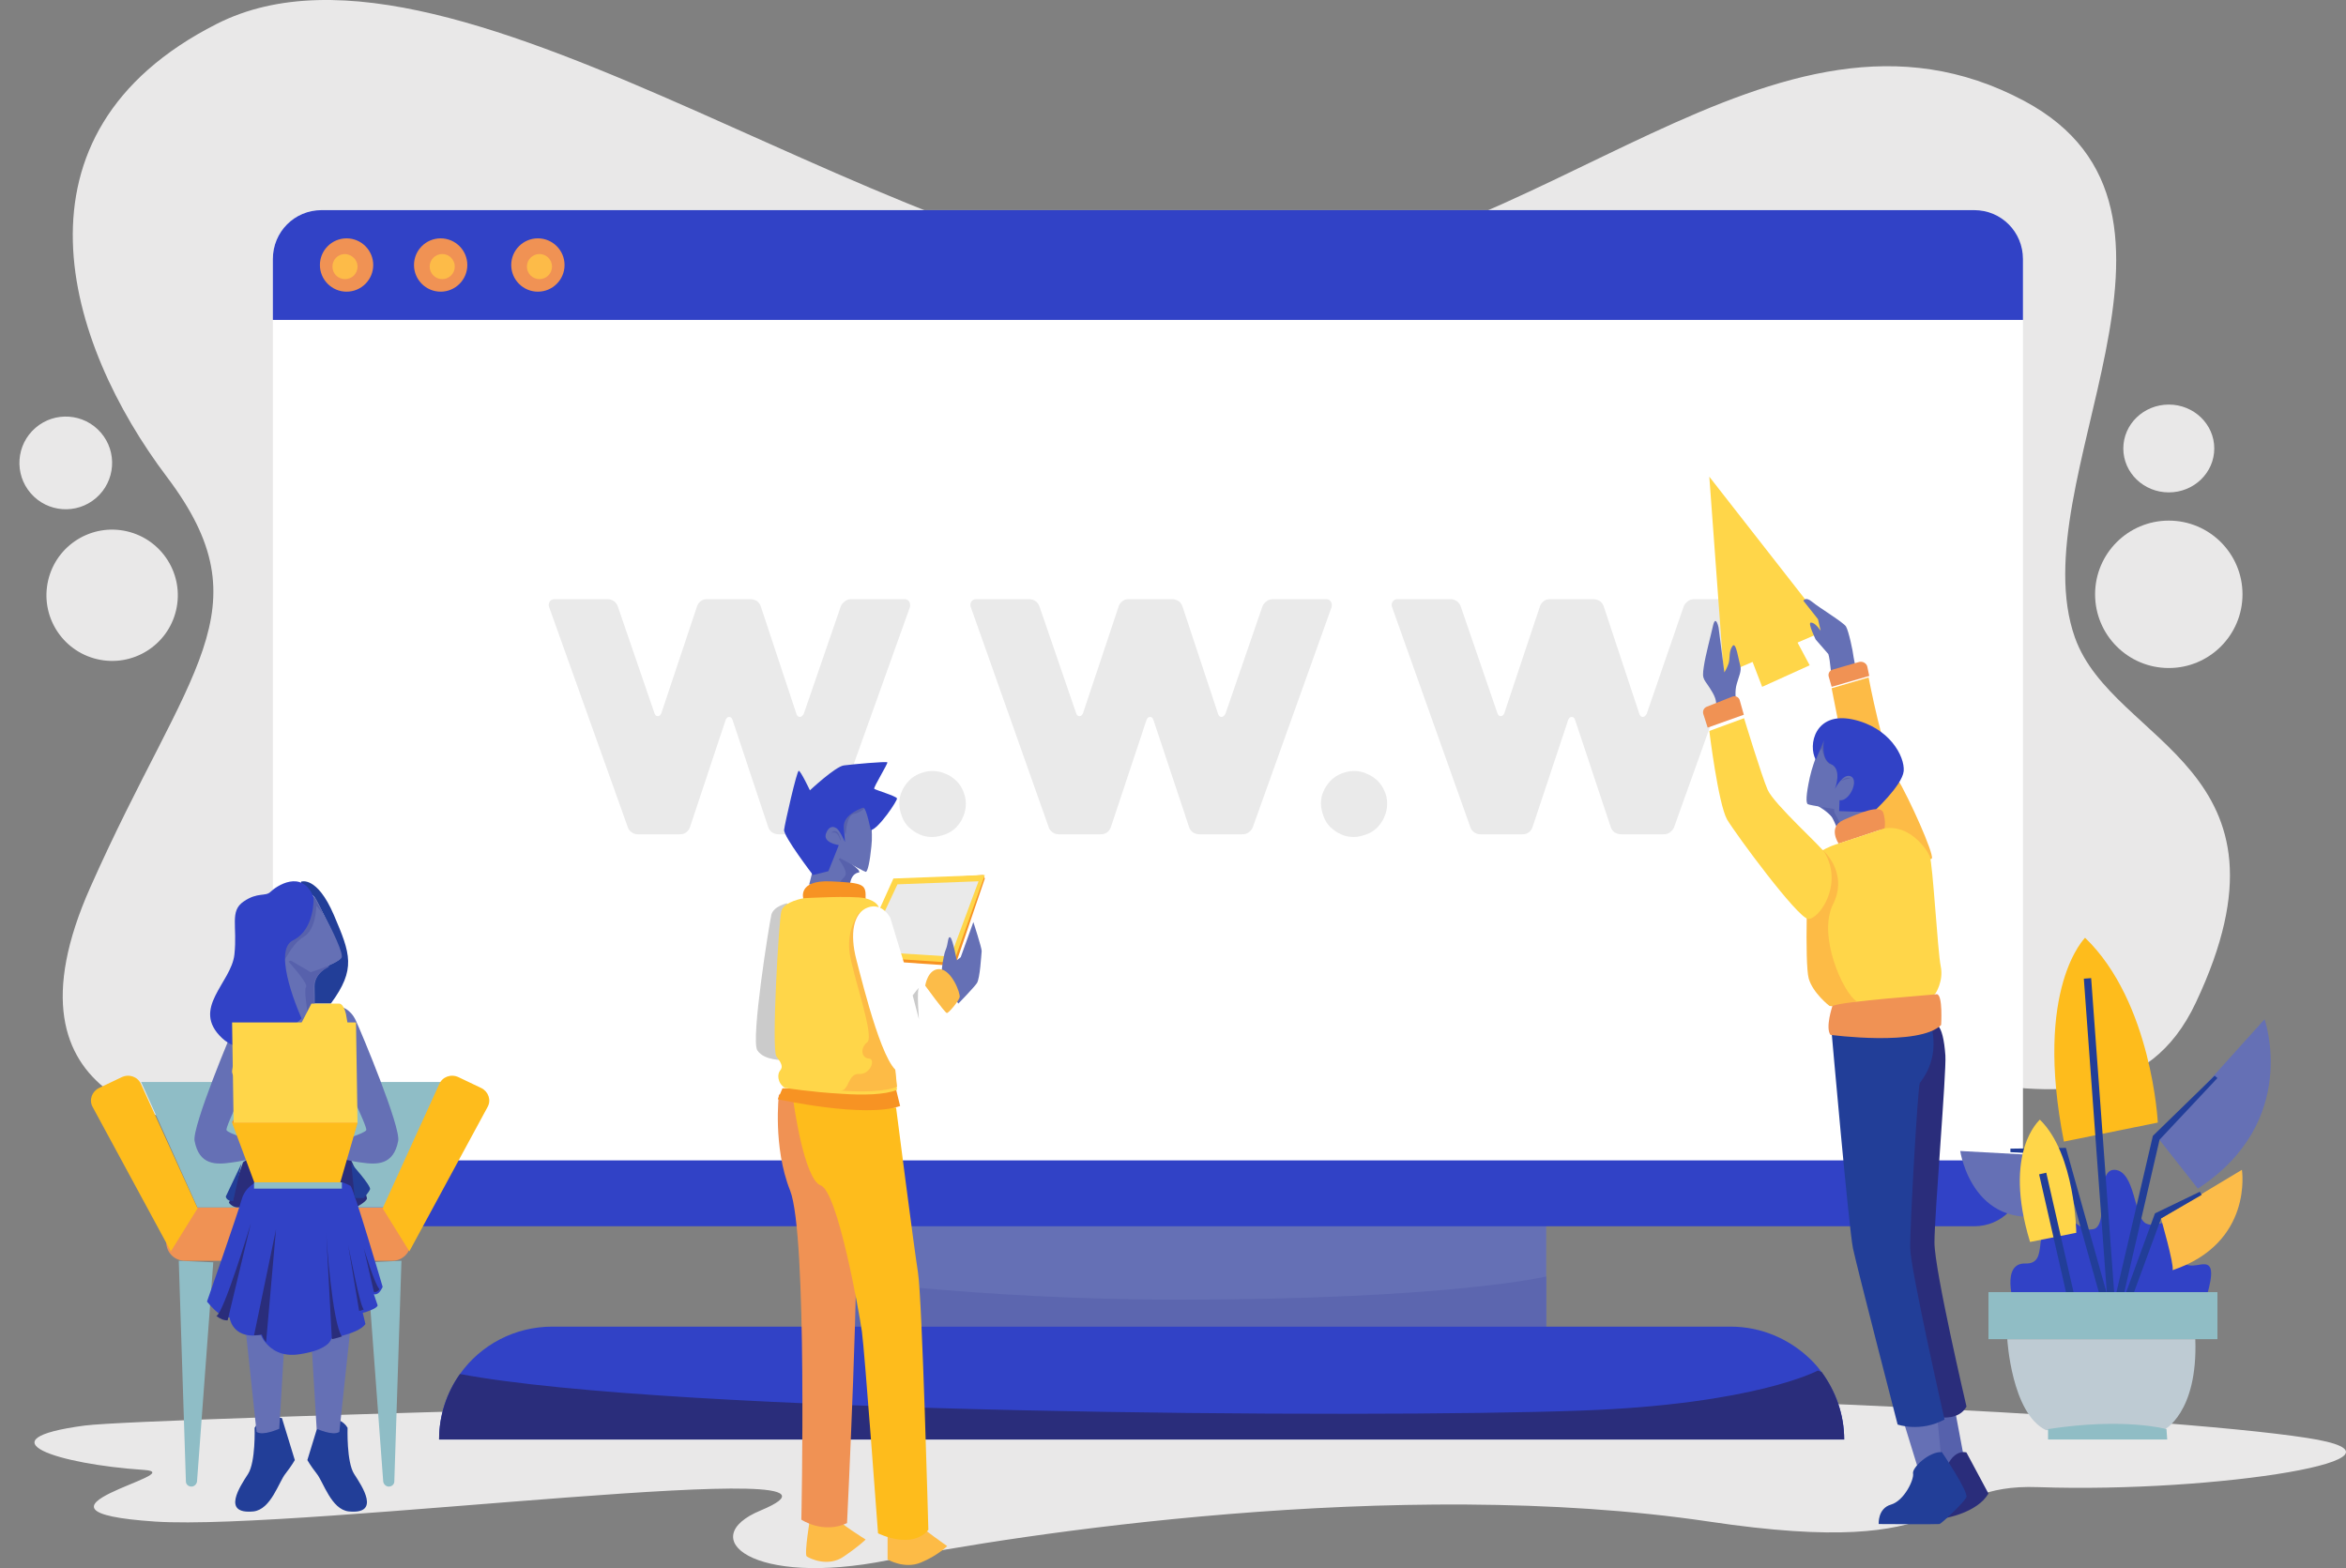 <?xml version="1.0" encoding="UTF-8"?> <svg xmlns="http://www.w3.org/2000/svg" xmlns:xlink="http://www.w3.org/1999/xlink" width="748px" height="500px" viewBox="0 0 748 500"><rect x="0" y="0" width="748" height="500" fill="#808080" stroke="none"/><!-- Generator: Sketch 55.2 (78181) - https://sketchapp.com --><title>website-development</title><desc>Created with Sketch.</desc><defs><linearGradient x1="50.006%" y1="-0.023%" x2="50.006%" y2="100.072%" id="linearGradient-1"><stop stop-color="#FFD649" offset="0%"></stop><stop stop-color="#FFD649" offset="100%"></stop></linearGradient></defs><g id="website-development" stroke="none" stroke-width="1" fill="none" fill-rule="evenodd"><g fill-rule="nonzero"><ellipse id="Oval" fill="#E9E8E8" transform="translate(35.752, 189.804) rotate(-76.814) translate(-35.752, -189.804) " cx="35.752" cy="189.804" rx="20.929" ry="20.943"></ellipse><ellipse id="Oval" fill="#E9E8E8" transform="translate(20.97, 147.604) rotate(-40.836) translate(-20.97, -147.604) " cx="20.97" cy="147.604" rx="14.78" ry="14.778"></ellipse><path d="M80.813,361.06 C57.281,359.585 -2.349,352.823 28.821,282.872 C59.868,212.921 85.248,194.48 53.215,152.067 C21.183,109.654 -0.008,42.653 69.108,7.616 C146.602,-31.724 292.597,94.409 392.39,89.123 C492.184,83.837 565.366,-10.579 645.447,32.203 C710.744,67.117 643.845,153.542 661.586,203.332 C673.783,237.508 735.631,244.393 700.148,319.63 C670.21,383.434 582.737,312.991 508.816,341.021 C434.895,369.051 187.752,367.575 80.813,361.06 Z" id="Path" fill="#E9E8E8"></path><path d="M366.572,444.423 C334.941,445.032 47.917,451.863 26.993,454.546 C-6.238,458.937 18.378,466.865 45.948,468.695 C61.579,469.792 0.162,481.867 49.517,485.161 C96.78,488.21 287.555,462.84 242.507,481.623 C221.337,490.405 239.923,506.139 283.124,497.48 C323.248,489.43 445.467,470.402 544.916,485.161 C627.257,497.48 614.579,472.842 649.903,474.183 C706.767,476.135 777.169,464.792 735.321,458.449 C690.397,451.497 513.161,441.861 366.572,444.423 Z" id="Path" fill="#E9E8E8"></path><path d="M645,82.504 L645,374.496 C645,383.109 638.104,390 629.483,390 L102.517,390 C93.896,390 87,383.109 87,374.496 L87,82.504 C87,73.891 93.896,67 102.517,67 L629.483,67 C638.104,67 645,73.891 645,82.504 Z" id="Path" fill="#FFFFFF"></path><path d="M645,82.583 L645,102 L87,102 L87,82.583 C87,73.926 93.896,67 102.517,67 L629.483,67 C638.104,67 645,73.926 645,82.583 Z" id="Path" fill="#3142C6"></path><rect id="Rectangle" fill="#6570B5" x="260" y="390" width="233" height="33"></rect><path d="M260,428 L493,428 L493,407 C493,407 462.303,414.398 375.144,414.398 C311.161,414.398 260,407 260,407 L260,428 Z" id="Path" fill="#5C66AF"></path><path d="M588,459 L140,459 C140,451.259 142.465,444.01 146.655,438.113 C153.187,428.898 164.033,423 176.111,423 L551.766,423 C561.749,423 570.746,427.055 577.401,433.567 C578.633,434.795 579.866,436.147 580.852,437.621 C585.289,443.642 588,451.014 588,459 Z" id="Path" fill="#3142C6"></path><path d="M119,84.5 C119,89.194 115.194,93 110.5,93 C105.806,93 102,89.194 102,84.5 C102,79.806 105.806,76 110.5,76 C115.194,76 119,79.806 119,84.5 Z" id="Path" fill="#F09254"></path><path d="M114,85 C114,87.235 112.235,89 110,89 C107.765,89 106,87.235 106,85 C106,82.765 107.765,81 110,81 C112.235,81.118 114,82.882 114,85 Z" id="Path" fill="#FDBB48"></path><path d="M149,84.5 C149,89.194 145.194,93 140.5,93 C135.806,93 132,89.194 132,84.5 C132,79.806 135.806,76 140.5,76 C145.194,76 149,79.806 149,84.5 Z" id="Path" fill="#F09254"></path><circle id="Oval" fill="#FDBB48" cx="141" cy="85" r="4"></circle><path d="M180,84.5 C180,89.194 176.194,93 171.5,93 C166.806,93 163,89.194 163,84.5 C163,79.806 166.806,76 171.5,76 C176.194,76 180,79.806 180,84.5 Z" id="Path" fill="#F09254"></path><circle id="Oval" fill="#FDBB48" cx="172" cy="85" r="4"></circle><path d="M588,459 L140,459 C140,451.257 142.465,444.006 146.655,438.106 C214.317,450.888 436.161,452.24 503.823,449.782 C559.653,447.816 579.619,437 579.619,437 L580.852,437.492 C585.289,443.637 588,451.011 588,459 Z" id="Path" fill="#2A2D7B"></path><path d="M645,370 L645,375.435 C645,384.082 638.104,391 629.483,391 L102.517,391 C93.896,391 87,384.082 87,375.435 L87,370 L645,370 Z" id="Path" fill="#3142C6"></path><g id="Group" transform="translate(174, 191)" fill="#EAEAEA"><path d="M1.233,2.981 C0.863,2.125 0.863,1.513 1.233,0.901 C1.603,0.29 2.097,0.045 2.837,0.045 L19.735,0.045 C20.475,0.045 21.091,0.29 21.708,0.657 C22.325,1.146 22.695,1.635 22.942,2.247 L34.659,36.371 C34.906,37.105 35.276,37.35 35.769,37.35 C36.263,37.35 36.633,36.983 36.879,36.371 L48.227,2.369 C48.473,1.635 48.843,1.146 49.46,0.657 C50.077,0.168 50.817,0.045 51.557,0.045 L65.248,0.045 C65.988,0.045 66.728,0.29 67.345,0.657 C67.961,1.146 68.331,1.635 68.578,2.369 L79.926,36.616 C80.172,37.35 80.542,37.595 81.036,37.595 C81.529,37.595 81.899,37.228 82.269,36.616 L94.11,2.247 C94.357,1.635 94.85,1.146 95.467,0.657 C96.083,0.168 96.824,0.045 97.564,0.045 L114.338,0.045 C115.078,0.045 115.571,0.29 115.942,0.901 C116.188,1.513 116.312,2.125 116.065,2.736 L91.026,72.698 C90.78,73.431 90.286,73.921 89.67,74.41 C89.053,74.899 88.313,75.022 87.573,75.022 L74.252,75.022 C73.512,75.022 72.772,74.777 72.155,74.41 C71.538,73.921 71.168,73.431 70.922,72.698 L59.574,38.573 C59.328,37.839 58.957,37.595 58.464,37.595 C57.971,37.595 57.601,37.961 57.354,38.573 L46.007,72.698 C45.76,73.431 45.39,73.921 44.773,74.41 C44.156,74.899 43.416,75.022 42.676,75.022 L29.355,75.022 C28.615,75.022 27.875,74.777 27.259,74.288 C26.642,73.798 26.272,73.187 26.149,72.698 L1.233,2.981 Z" id="Path"></path><path d="M133.949,65.237 C133.949,66.704 133.703,68.05 133.086,69.395 C132.593,70.741 131.729,71.841 130.866,72.82 C129.879,73.798 128.769,74.532 127.412,75.022 C126.056,75.511 124.699,75.878 123.219,75.878 C121.739,75.878 120.382,75.633 119.148,75.022 C117.915,74.532 116.805,73.676 115.818,72.82 C114.831,71.841 114.091,70.741 113.598,69.395 C113.105,68.05 112.735,66.704 112.735,65.237 C112.735,63.769 112.981,62.424 113.598,61.2 C114.091,59.977 114.955,58.877 115.818,57.898 C116.805,56.92 117.915,56.186 119.148,55.696 C120.382,55.207 121.739,54.84 123.219,54.84 C124.699,54.84 126.056,55.085 127.412,55.696 C128.769,56.186 129.879,57.042 130.866,57.898 C131.853,58.877 132.593,59.977 133.086,61.2 C133.579,62.424 133.949,63.769 133.949,65.237 Z" id="Path"></path><path d="M135.676,2.981 C135.306,2.125 135.306,1.513 135.676,0.901 C136.046,0.29 136.54,0.045 137.28,0.045 L154.178,0.045 C154.918,0.045 155.534,0.29 156.151,0.657 C156.768,1.146 157.138,1.635 157.384,2.247 L169.102,36.371 C169.349,37.105 169.719,37.35 170.212,37.35 C170.705,37.35 171.075,36.983 171.322,36.371 L182.67,2.369 C182.916,1.635 183.286,1.146 183.903,0.657 C184.52,0.168 185.26,0.045 186,0.045 L199.691,0.045 C200.431,0.045 201.171,0.29 201.788,0.657 C202.404,1.146 202.774,1.635 203.021,2.369 L214.368,36.616 C214.615,37.35 214.985,37.595 215.479,37.595 C215.972,37.595 216.342,37.228 216.712,36.616 L228.553,2.247 C228.799,1.635 229.293,1.146 229.91,0.657 C230.526,0.168 231.266,0.045 232.006,0.045 L248.781,0.045 C249.521,0.045 250.014,0.29 250.384,0.901 C250.631,1.513 250.754,2.125 250.508,2.736 L225.469,72.698 C225.223,73.431 224.729,73.921 224.112,74.41 C223.496,74.899 222.756,75.022 222.016,75.022 L208.448,75.022 C207.708,75.022 206.968,74.777 206.351,74.41 C205.735,73.921 205.365,73.431 205.118,72.698 L193.77,38.573 C193.524,37.839 193.154,37.595 192.66,37.595 C192.167,37.595 191.797,37.961 191.55,38.573 L180.203,72.698 C179.956,73.431 179.586,73.921 178.969,74.41 C178.353,74.899 177.613,75.022 176.872,75.022 L163.552,75.022 C162.812,75.022 162.071,74.777 161.455,74.288 C160.838,73.798 160.468,73.187 160.345,72.698 L135.676,2.981 Z" id="Path"></path><path d="M268.269,65.237 C268.269,66.704 268.022,68.05 267.406,69.395 C266.912,70.741 266.049,71.841 265.185,72.82 C264.199,73.798 263.089,74.532 261.732,75.022 C260.375,75.511 259.018,75.878 257.662,75.878 C256.181,75.878 254.825,75.633 253.591,75.022 C252.358,74.532 251.248,73.676 250.261,72.82 C249.274,71.841 248.534,70.741 248.041,69.395 C247.547,68.05 247.177,66.704 247.177,65.237 C247.177,63.769 247.424,62.424 248.041,61.2 C248.534,59.977 249.398,58.877 250.261,57.898 C251.248,56.92 252.358,56.186 253.591,55.696 C254.825,55.207 256.181,54.84 257.662,54.84 C259.142,54.84 260.498,55.085 261.732,55.696 C263.089,56.186 264.199,57.042 265.185,57.898 C266.172,58.877 266.912,59.977 267.406,61.2 C268.022,62.424 268.269,63.769 268.269,65.237 Z" id="Path"></path><path d="M269.996,2.981 C269.626,2.125 269.626,1.513 269.996,0.901 C270.366,0.29 270.859,0.045 271.599,0.045 L288.497,0.045 C289.237,0.045 289.854,0.29 290.471,0.657 C291.087,1.146 291.457,1.635 291.704,2.247 L303.421,36.371 C303.668,37.105 304.038,37.35 304.532,37.35 C305.025,37.35 305.395,36.983 305.642,36.371 L316.989,2.369 C317.236,1.635 317.606,1.146 318.222,0.657 C318.839,0.168 319.579,0.045 320.319,0.045 L334.01,0.045 C334.75,0.045 335.49,0.29 336.107,0.657 C336.724,1.146 337.094,1.635 337.34,2.369 L348.688,36.616 C348.935,37.35 349.305,37.595 349.798,37.595 C350.291,37.595 350.661,37.228 351.031,36.616 L362.872,2.247 C363.119,1.635 363.612,1.146 364.229,0.657 C364.846,0.168 365.586,0.045 366.326,0.045 L383.1,0.045 C383.84,0.045 384.334,0.29 384.704,0.901 C384.951,1.513 385.074,2.125 384.827,2.736 L359.789,72.698 C359.542,73.431 359.049,73.921 358.432,74.41 C357.815,74.899 357.075,75.022 356.335,75.022 L342.891,75.022 C342.151,75.022 341.411,74.777 340.794,74.41 C340.177,73.921 339.807,73.431 339.561,72.698 L328.213,38.573 C327.967,37.839 327.596,37.595 327.103,37.595 C326.61,37.595 326.24,37.961 325.993,38.573 L314.646,72.698 C314.399,73.431 314.029,73.921 313.412,74.41 C312.795,74.899 312.055,75.022 311.315,75.022 L297.994,75.022 C297.254,75.022 296.514,74.777 295.898,74.288 C295.281,73.798 294.911,73.187 294.787,72.698 L269.996,2.981 Z" id="Path"></path></g><path d="M642.184,416 C642.184,416 637.845,402.632 645.78,402.873 C653.715,403.114 647.392,391.672 655.079,389.505 C662.766,387.337 662.27,392.997 667.477,391.913 C672.685,390.829 667.725,372.644 674.296,373.005 C680.868,373.487 680.372,388.18 684.215,390.107 C688.059,392.034 693.886,386.614 696.862,389.866 C699.837,393.118 692.398,398.898 695.498,402.15 C698.597,405.402 702.937,401.548 704.549,403.957 C706.16,406.365 702.937,415.157 702.937,415.157 L642.184,416 Z" id="Path" fill="#3142C6"></path><path d="M688,362.775 L722.03,325 C722.03,325 733.576,357.573 700.761,379 L688,362.775 Z" id="Path" fill="#6570B5"></path><path d="M658.061,364 L688,357.945 C688,357.945 686.129,319.513 664.797,299 C664.922,299 648.33,314.694 658.061,364 Z" id="Path" fill="#FEBC1C"></path><polygon id="Rectangle" fill="#223E98" transform="translate(669.393, 364.089) rotate(-4.184) translate(-669.393, -364.089) " points="668.219 311.83 670.56 311.83 670.566 416.348 668.225 416.348"></polygon><path d="M658,368.795 L625,367 C625,367 629.063,394.887 656.769,386.389 C656.892,385.072 658,368.795 658,368.795 Z" id="Path" fill="#6570B5"></path><polygon id="Path" fill="#223E98" points="676.384 416 674 415.508 686.422 362.172 706.122 343 707 343.737 688.555 363.401"></polygon><polygon id="Path" fill="#223E98" points="669.741 414 656.939 368.238 641 367.368 641 366.249 658.696 366 672 413.378"></polygon><path d="M647.267,396 L662,393.084 C662,393.084 661.75,368.056 650.388,357 C650.388,357.121 638.402,367.084 647.267,396 Z" id="Path" fill="#FFD649"></path><path d="M689,388.504 L714.814,373 C714.814,373 718.535,396.318 692.722,405 C693.202,403.016 689,388.504 689,388.504 Z" id="Path" fill="#FCBC49"></path><polygon id="Rectangle" fill="#223E98" transform="translate(656.446, 396.749) rotate(-12.856) translate(-656.446, -396.749) " points="655.272 373.604 657.613 373.604 657.62 419.894 655.28 419.894"></polygon><polygon id="Path" fill="#223E98" points="678.218 418 676 417.262 687.09 386.887 701.384 380 702 380.984 689.062 388.485"></polygon><path d="M640,427 C640,427 641.357,450.727 652.336,456 L689.836,456 C689.836,456 700.815,450.727 699.952,427 L640,427 Z" id="Path" fill="#BECBD3"></path><rect id="Rectangle" fill="#90BDC5" x="634" y="412" width="73" height="15"></rect><path d="M653,455.671 L653,459 L691,459 L690.752,455.671 C690.752,455.671 677.464,451.912 653,455.671 Z" id="Path" fill="#90BDC5"></path><polygon id="Path" fill="#F79323" points="280.458 293.061 285.684 280.883 313.514 279 314 280.13 304.521 308 279 306.242"></polygon><polygon id="Path" fill="#FFD649" points="279.37 292.257 284.851 280.115 314 279 304.035 307 278 305.265"></polygon><polygon id="Path" fill="#EAEAEA" points="281.255 292.394 286.149 281.97 312 281 303.09 305 280 303.545"></polygon><path d="M274,277.842 C274,277.842 270.698,277.719 270.444,282.509 C270.444,282.632 270.444,282.754 270.444,283 L258,282.018 L261.302,269 C261.302,269 264.349,270.842 267.524,272.807 C270.698,274.895 273.873,277.105 274,277.842 Z" id="Path" fill="#6570B5"></path><path d="M274,278.19 C274,278.19 271.111,278.063 270.889,283 L267,282.494 C267,282.494 268,280.848 269.333,279.456 C270.667,278.063 267.444,274.013 267.444,274.013 L268.333,273 C271.111,275.152 273.889,277.43 274,278.19 Z" id="Path" fill="#5761AC"></path><path d="M277.235,258.185 C277.235,258.185 278.43,264.989 277.833,269.883 C277.355,274.777 276.638,278 276.041,278 C275.443,278 261.704,270.122 261.704,270.122 L258,255.559 L273.89,254.007 C274.01,253.888 276.877,255.32 277.235,258.185 Z" id="Path" fill="#6570B5"></path><path d="M269.688,266 C269.688,266 269.807,260 272.308,259.5 C274.809,259 276,257.25 276,257.25 L274.928,254 L269.688,256.75 C269.688,256.75 268.14,263.875 269.688,266 Z" id="Path" fill="#5761AC"></path><path d="M266.463,263.973 C266.463,263.973 264.621,262.629 263.393,265.683 C262.165,268.737 267.446,269.47 267.446,269.47 L264.13,277.778 L259.217,279 C259.217,279 249.759,266.66 250.005,264.583 C250.25,262.507 254.058,245.769 254.672,245.769 C255.286,245.769 258.234,252 258.234,252 C258.234,252 266.341,244.425 269.043,244.058 C271.745,243.692 282.677,242.714 282.922,243.081 C283.168,243.447 278.378,251.144 278.746,251.511 C279.115,251.877 285.747,253.832 285.993,254.565 C286.238,255.176 280.097,264.339 277.641,264.706 C277.641,264.706 276.29,257.864 275.307,257.497 C275.307,257.497 268.797,259.452 269.043,263.728 C269.411,267.882 269.411,268.493 269.411,268.493 C269.411,268.493 267.569,264.217 266.463,263.973 Z" id="Path" fill="#3142C6"></path><path d="M258.331,483.763 C258.331,483.763 256.354,495.538 257.219,496.274 C258.084,496.887 264.015,499.831 269.081,496.274 C274.27,492.717 276,490.877 276,490.877 C276,490.877 267.227,485.48 266.486,483.763 C265.745,482.046 258.331,483.763 258.331,483.763 Z" id="Path" fill="#FDBB46"></path><path d="M256.189,286.754 C256.189,286.754 253.948,280.54 264.903,281.027 C275.858,281.515 276.107,282.002 275.983,286.754 C275.858,286.754 258.928,289.557 256.189,286.754 Z" id="Path" fill="#F79323"></path><path d="M283,486.864 L283,497.247 C283,497.247 288.359,500.423 293.596,498.225 C298.955,496.026 302,492.972 302,492.972 C302,492.972 293.84,487.353 292.5,485.52 C291.16,483.81 283,486.864 283,486.864 Z" id="Path" fill="#FDBB46"></path><path d="M248.341,349 C248.341,349 246.366,365.665 251.921,379.614 C257.477,393.564 255.502,484.542 255.502,484.542 C255.502,484.542 262.415,489.233 270.07,485.653 C270.07,485.653 274.39,397.143 272.539,390.601 C270.687,384.058 262.168,351.469 262.168,351.469 L248.341,349 Z" id="Path" fill="#F09254"></path><path d="M253,351.333 C253,351.333 256.308,376.021 261.698,377.986 C267.088,379.951 273.949,418.395 274.806,424.536 C275.664,430.554 279.952,488.895 279.952,488.895 C279.952,488.895 290.61,494.299 296,487.79 C296,487.79 294.04,414.219 292.692,405.744 C291.345,397.269 285.709,353.176 285.709,353.176 C285.709,353.176 257.655,349.982 253,351.333 Z" id="Path" fill="#FEBC1C"></path><path d="M249.49,347 L248,350.493 C248,350.493 275.697,356.636 287,352.661 L285.758,347.602 L249.49,347 Z" id="Path" fill="#F79323"></path><path d="M251,288 C251,288 246.781,288.864 245.965,291.58 C245.285,294.419 239.297,331.7 241.474,334.91 C243.652,338.243 249.775,337.996 249.775,337.996 L251,288 Z" id="Path" fill="#CBCBCB"></path><path d="M286,347.5 C282.203,349.115 274.978,349.239 268.119,348.742 C258.934,348.245 250.238,346.879 250.238,346.879 C247.789,345.264 247.789,342.407 248.768,341.289 C249.748,340.171 249.136,338.929 247.544,336.818 C245.952,334.706 248.279,293.715 249.136,290.486 C249.993,287.38 256.362,286.386 256.362,286.386 C256.362,286.386 271.548,285.517 275.712,286.386 C279.999,287.38 280.244,289.492 280.244,289.492 L282.203,309.739 L286,347.5 Z" id="Path" fill="#FFD649"></path><path d="M300,311.621 C300,311.621 300.631,304.844 301.515,302.872 C302.398,300.9 302.146,298.313 303.029,298.929 C303.786,299.545 305.049,306.199 305.049,306.199 L306.311,305.213 L310.35,294 C310.35,294 313,302.133 313,303.242 C312.874,304.351 312.495,311.867 311.485,313.469 C310.476,314.948 305.553,320 305.553,320 L300,311.621 Z" id="Path" fill="#6570B5"></path><path d="M286,346.51 C282.178,348.114 274.904,348.237 268,347.744 L268,347.744 C270.712,347.867 270.342,342.193 273.918,342.44 C277.493,342.686 279.342,337.629 277,337.505 C274.781,337.382 274.041,334.298 276.507,332.324 C278.973,330.351 271.822,310.984 270.836,303.459 C269.973,295.934 273.918,291 273.918,291 L282.301,309.01 L286,346.51 Z" id="Path" fill="#FDBB46"></path><path d="M295,314.281 C295,314.281 295.766,308.879 299.598,309.002 C303.429,309.248 306.239,316.613 305.984,317.964 C305.601,319.314 302.408,323.12 301.897,322.997 C301.386,323.12 295,314.281 295,314.281 Z" id="Path" fill="#FCBC49"></path><path d="M287.511,341.97 C282.226,343.068 275.179,314.137 273.04,305.958 C270.901,297.779 272.034,291.065 276.689,289.356 C281.345,287.647 283.862,292.652 283.862,292.652 L291.537,317.921 C291.537,317.921 291.537,317.921 292.921,316.212 C293.173,315.968 293.299,315.724 293.55,315.602 C294.557,314.747 295.186,314.991 295.186,314.991 L301.981,323.781 C302.484,327.443 292.921,340.871 287.511,341.97 Z" id="Path" fill="#FFFFFF"></path><path d="M293,325 L291,317.375 C291,317.375 291,317.375 292.375,315.625 C292.625,315.375 292.75,315.125 293,315 C292.25,315.625 293,325 293,325 Z" id="Path" fill="#CBCBCB"></path><path d="M265,265.557 C265,265.557 266.5,264.065 267.423,265.965 C268.346,267.864 267.885,268 267.885,268 C267.885,268 267.423,264.743 265,265.557 Z" id="Path" fill="#5761AC"></path><polygon id="Path" fill="#FFD649" points="549.628 215 583 200.625 545 152"></polygon><polygon id="Path" fill="#FFD649" points="558 208.993 561.848 219 577 212.128 571.589 202"></polygon><path d="M582.95,208.558 L578.914,203.91 C578.914,203.91 576.345,198.65 577.324,198.528 C578.302,198.406 579.525,199.751 580.014,200.485 C580.504,201.219 581.36,202.198 581.36,202.198 L580.748,202.198 L579.647,197.427 L575,191.556 C575,191.556 575.612,190.088 577.813,191.923 C580.014,193.758 587.719,198.406 588.576,199.751 C589.432,201.219 590.777,207.457 591.022,209.659 C591.388,211.861 592,214.552 592,214.552 L583.928,216.998 C584.05,217.121 583.561,210.271 582.95,208.558 Z" id="Path" fill="#6570B5"></path><path d="M584.388,213.489 L592.682,211.093 C593.831,210.734 595.107,211.453 595.362,212.531 L596,215.526 L584.005,219 L583.112,215.885 C582.729,214.807 583.367,213.729 584.388,213.489 Z" id="Path" fill="#F09254"></path><path d="M584,219.449 C584,219.449 587.762,237.924 588.013,241.496 C588.389,245.068 602.935,270.934 602.935,270.934 C602.935,270.934 615.475,275.245 615.976,273.643 C616.478,271.919 608.954,254.922 604.69,247.778 C600.427,240.511 595.787,216 595.787,216 L584,219.449 Z" id="Path" fill="#FDBB46"></path><path d="M600,262.087 L586.86,266 C586.86,266 586.86,265.87 586.737,265.609 C586.491,264.826 585.877,263.261 584.895,261.565 C583.667,259.217 579,256.609 579,256.609 L585.754,255.565 L596.316,254 L600,262.087 Z" id="Path" fill="#6570B5"></path><path d="M587,263.701 C587,263.701 586.556,264.481 586,265 C585.778,264.221 585.222,262.662 584.333,260.974 C583.222,258.636 579,256.039 579,256.039 L585.111,255 L585.333,257.338 C585.333,257.338 584.111,257.857 585.333,259.935 C586.667,262.143 587,263.701 587,263.701 Z" id="Path" fill="#5761AC"></path><path d="M581.526,235.482 C581.526,235.482 578.281,242.176 577.034,247.897 C575.786,253.618 575.786,256.052 576.41,256.418 C577.034,256.783 585.144,258 585.144,258 L596,255.566 L594.004,238.647 C593.879,238.525 583.522,230.857 581.526,235.482 Z" id="Path" fill="#6570B5"></path><path d="M586.253,248 C586.253,248 586.385,243.732 584.013,243.732 C581.773,243.732 580.851,238.61 580.851,238.61 C580.851,238.61 578.875,241.293 579.006,240.927 C579.138,240.561 580.983,233 580.983,233 L586.912,233 C586.912,233 591.129,238.976 590.997,239.22 C590.997,239.341 586.253,248 586.253,248 Z" id="Path" fill="#5761AC"></path><path d="M585.031,251.561 C585.031,251.561 587.759,246.23 590.239,247.594 C592.72,248.958 589.619,255.653 586.519,255.157 L586.395,258.628 L597.184,259 C597.184,259 606.485,250.569 606.981,245.858 C607.353,241.147 602.392,231.848 590.611,229.369 C578.707,226.889 576.35,237.552 578.955,242.263 L581.559,236.064 C581.559,236.064 580.443,242.139 583.791,243.627 C587.511,245.362 585.031,251.561 585.031,251.561 Z" id="Path" fill="#3142C6"></path><path d="M626,463.803 L623.314,449.533 C623.314,449.533 618.837,448.334 617.302,449.533 C615.64,450.732 615,458.886 615,458.886 L621.779,468 L626,463.803 Z" id="Path" fill="#5661AC"></path><path d="M586.243,269 C586.243,269 582.621,263.769 587.742,261.472 C592.989,259.176 599.609,256.369 600.483,259.176 C601.358,262.11 600.858,264.152 600.858,264.152 L586.243,269 Z" id="Path" fill="#F09254"></path><polygon id="Path" fill="#6570B5" points="611.776 469 607 453.489 617.776 453 619 465.336"></polygon><path d="M618.827,451.93 C618.827,451.93 624.716,452.79 627,448.49 C627,448.49 616.784,405.004 616.784,396.16 C616.784,387.315 620.63,341.741 620.269,336.582 C619.909,331.422 619.067,328.106 617.865,327 L611.014,327.737 L602,345.795 L605.365,398.985 L618.827,451.93 Z" id="Path" fill="#2A2D7B"></path><path d="M617.096,316.788 C611.778,321.979 593.527,321.114 586.879,320.62 C585.307,320.496 584.34,320.373 584.34,320.373 C584.34,320.373 579.022,316.294 577.693,311.597 C576.363,306.9 577.209,276.863 578.055,274.02 C578.176,273.773 578.297,273.402 578.539,273.155 C579.264,272.166 580.714,271.301 582.165,270.56 L582.165,270.56 C584.34,269.447 586.637,268.829 586.637,268.829 L600.9,264.132 C608.877,262.896 614.316,270.683 615.283,273.032 C616.25,275.257 617.821,303.562 618.788,308.136 C619.755,312.833 617.096,316.788 617.096,316.788 Z" id="Path" fill="#FFD649"></path><path d="M553.507,223.446 C553.507,223.446 553.013,220.432 553.754,218.046 C554.372,215.785 555.36,213.902 554.866,212.269 C554.372,210.636 553.507,204.357 552.395,205.99 C551.16,207.622 551.654,209.883 551.16,211.515 C550.666,213.022 549.801,214.404 549.801,214.404 L547.948,200.087 C547.948,200.087 547.083,195.943 546.219,199.334 C545.477,202.725 543.748,209.004 543.254,212.52 C542.512,217.167 543.377,216.162 546.095,220.934 C548.813,225.706 545.601,227.465 545.848,228.344 C546.219,229.474 553.137,229.851 553.507,223.446 Z" id="Path" fill="#6570B5"></path><path d="M605.041,454.214 C605.041,454.214 612.216,456.787 620,452.621 C620,452.621 609.176,404.954 609.054,397.969 C608.932,390.985 611.486,346.626 612.095,345.4 C612.703,344.298 618.176,338.416 615.986,328 L584,329.225 C584,329.225 589.473,391.597 590.811,398.092 C592.27,404.831 605.041,454.214 605.041,454.214 Z" id="Path" fill="#223E98"></path><path d="M544.47,232 L543.076,227.64 C542.823,226.743 543.203,225.717 544.216,225.332 L552.326,222.126 C553.339,221.742 554.48,222.255 554.733,223.409 L556,227.897 L544.47,232 Z" id="Path" fill="#F09254"></path><path d="M592,319.272 L585.852,321 C584.285,320.877 583.321,320.753 583.321,320.753 C583.321,320.753 578.017,316.679 576.691,311.988 C575.365,307.296 576.209,277.296 577.052,274.457 C577.173,274.21 577.294,273.84 577.535,273.593 L581.151,271 L581.151,271 C581.151,271 589.589,278.284 584.406,288.407 C579.463,298.531 587.781,316.802 592,319.272 Z" id="Path" fill="#FDBB46"></path><path d="M545,233.069 C545,233.069 547.832,256.251 550.663,261.306 C553.618,266.238 573.194,292.749 576.518,292.996 C579.842,293.243 587.845,282.268 581.812,271.911 C580.95,270.184 565.561,256.374 563.591,251.812 C561.621,247.249 556.081,229 556.081,229 L545,233.069 Z" id="Path" fill="#FFD649"></path><path d="M584.247,320.778 C584.247,320.778 581.912,327.705 583.633,329.972 C583.633,329.972 611.903,333.75 618.909,326.823 C618.909,326.823 619.524,317.252 617.557,317 C617.557,317.126 586.951,319.267 584.247,320.778 Z" id="Path" fill="#F09254"></path><path d="M626.964,463.104 C626.964,463.104 623.932,462.132 621.506,466.141 C618.958,470.272 620.414,484 620.414,484 C620.414,484 630.482,482.299 634,476.225 L626.964,463.104 Z" id="Path" fill="#2A2D7B"></path><path d="M602.911,479.746 C607.19,478.506 610.337,471.687 609.96,469.827 C609.582,467.968 615.121,462.761 619.149,463.009 C619.149,463.009 627.708,475.655 626.953,477.39 C626.198,479.126 619.023,485.821 618.393,485.945 C617.764,486.069 599.008,485.945 599.008,485.945 C599.008,485.945 598.631,480.986 602.911,479.746 Z" id="Path" fill="#223E98"></path><path d="M587,249 C587,249 588.826,247.404 590,248.244 C590,248.244 589.348,248.076 587,249 Z" id="Path" fill="#5761AC"></path><path d="M58.887,385 L125.113,385 C128.302,385 131,387.606 131,390.956 L131,396.044 C131,399.27 128.425,402 125.113,402 L58.887,402 C55.698,402 53,399.394 53,396.044 L53,390.956 C53,387.73 55.698,385 58.887,385 Z" id="Path" fill="#F09254"></path><polygon id="Path" fill="#8FBDC6" points="62.946 385 45 345 141 345 123.177 385"></polygon><path d="M63,385.269 L44.957,345.684 C43.955,343.333 41.198,342.344 38.818,343.457 L31.551,346.921 C29.295,348.034 28.293,350.755 29.546,352.982 L54.48,399 L63,385.269 Z" id="Path" fill="#FEBC1C"></path><path d="M122,385.269 L140.043,345.684 C141.045,343.333 143.802,342.344 146.182,343.457 L153.449,346.921 C155.705,348.034 156.707,350.755 155.454,352.982 L130.52,399 L122,385.269 Z" id="Path" fill="#FEBC1C"></path><path d="M57,402 L59.276,472.389 C59.276,473.256 60.034,474 61.046,474 L61.046,474 C61.931,474 62.69,473.256 62.816,472.389 L68,402.496 L57,402 Z" id="Path" fill="#8FBDC6"></path><path d="M128,402 L125.724,472.389 C125.724,473.256 124.966,474 123.954,474 L123.954,474 C123.069,474 122.31,473.256 122.184,472.389 L117,402.496 L128,402 Z" id="Path" fill="#8FBDC6"></path><path d="M77.497,370.585 L73,383.513 C73,383.513 74.215,385.22 76.282,384.976 C78.469,384.854 113.473,384.976 113.473,384.976 C113.473,384.976 116.755,383.269 116.998,382.171 C117.12,380.952 111.529,369 111.529,369 L79.685,369 L77.497,370.585 Z" id="Path" fill="#2A2D7B"></path><path d="M80.811,363.789 C80.811,363.789 72.714,361.453 72.224,360.347 C71.733,359.24 80.811,341.042 80.811,341.042 L80.32,321 C80.32,321 77.253,321.615 75.536,325.426 C73.696,329.361 61.184,359.363 62.042,363.789 C63.514,371.536 68.789,371.413 73.818,370.675 C78.848,370.06 84,368.339 84,368.339 L80.811,363.789 Z" id="Path" fill="#6570B5"></path><path d="M105.474,320 L96.861,320 L96.615,309.102 L98.461,310.216 C98.461,310.216 107.319,307.244 108.55,305.51 C109.78,303.653 100.429,286.314 100.429,286.314 C99.076,284.457 97.722,284.209 96.123,285.076 L96,281.113 C96,281.113 101.044,279.131 106.458,291.764 C111.748,304.148 113.594,308.978 105.474,320 Z" id="Path" fill="#223E98"></path><path d="M108.189,363.789 C108.189,363.789 116.286,361.453 116.776,360.347 C117.267,359.24 108.189,341.042 108.189,341.042 L108.68,321 C108.68,321 111.747,321.615 113.464,325.426 C115.304,329.361 127.816,359.363 126.958,363.789 C125.486,371.536 120.211,371.413 115.182,370.675 C110.152,370.06 105,368.339 105,368.339 L108.189,363.789 Z" id="Path" fill="#6570B5"></path><path d="M81.18,455.261 C81.18,455.261 81.554,466.175 79.065,470.019 C76.575,473.864 70.477,482.917 80.807,481.925 C86.408,481.304 88.897,472.499 91.013,469.895 C93.129,467.167 94,465.555 94,465.555 L89.893,452.161 C89.768,452.037 83.545,451.169 81.18,455.261 Z" id="Path" fill="#223E98"></path><path d="M110.82,455.261 C110.82,455.261 110.446,466.175 112.935,470.019 C115.425,473.864 121.523,482.917 111.193,481.925 C105.592,481.304 103.103,472.499 100.987,469.895 C98.871,467.167 98,465.555 98,465.555 L102.107,452.161 C102.232,452.037 108.455,451.169 110.82,455.261 Z" id="Path" fill="#223E98"></path><path d="M100.306,314.673 C100.429,319.082 100.306,322.143 100.306,322.143 L99.688,323.612 L94.624,335 L84,319.204 L90.176,305 L93.759,305.735 L105,308.061 C104.876,308.061 100.182,310.265 100.306,314.673 Z" id="Path" fill="#6570B5"></path><path d="M81.802,456.574 L78,421 L91,422.866 L89.038,455.579 C88.915,455.579 83.887,457.942 81.802,456.574 Z" id="Path" fill="#6570B5"></path><path d="M100.06,314.816 C100.19,319.224 100.06,322.286 100.06,322.286 L99.41,323.755 L98.11,324 C98.11,322.408 96.81,315.796 97.59,314.694 C98.37,313.592 92,306.612 92,306.612 L93.17,306 L105,308.327 C104.87,308.204 99.93,310.408 100.06,314.816 Z" id="Path" fill="#5761AC"></path><path d="M108.198,456.574 L112,421 L99,422.866 L100.962,455.579 C101.085,455.579 106.113,457.942 108.198,456.574 Z" id="Path" fill="#6570B5"></path><path d="M108.88,305.422 C107.682,307.229 99.057,310 99.057,310 L97.26,308.916 L91.87,305.783 L91.271,305.422 L86,302.289 C86,302.289 86.958,299.879 88.396,296.747 C89.234,295.06 90.193,293.132 91.271,291.325 C92.948,288.674 94.745,286.265 96.541,285.421 C96.901,285.301 97.14,285.18 97.5,285.06 C98.578,284.819 99.656,285.301 100.734,286.626 C100.734,286.626 101.812,288.554 103.13,291.325 L103.13,291.325 C106.005,296.626 109.718,304.337 108.88,305.422 Z" id="Path" fill="#6570B5"></path><path d="M103,291.34 L100.858,288.804 C100.858,288.804 100.858,296.412 96.827,298.707 C93.551,300.639 91.787,304.624 90.906,305.711 C90.78,305.953 90.654,306.073 90.528,305.953 C90.528,305.832 90.402,305.59 90.276,305.228 C89.646,303.537 88.134,299.069 87.378,296.654 C87.126,295.808 87,295.204 87,295.084 C87,294.842 88.512,293.272 90.528,291.34 C92.669,289.287 95.315,286.751 97.079,285.06 C98.213,284.818 99.346,285.301 100.48,286.63 C100.48,286.751 101.614,288.683 103,291.34 Z" id="Path" fill="#5761AC"></path><path d="M76.979,325.283 C76.979,325.283 77.351,320.86 81.07,320.491 C84.79,320.123 87.022,320.491 87.022,320.491 L93.345,331.549 L99.296,320 L108.223,320 C108.223,320 109.959,320 110.579,324.914 C111.323,329.829 113.679,337.937 112.811,339.534 C111.943,341.131 109.091,345.554 109.091,346.291 C109.091,347.151 109.215,363 109.215,363 L79.83,361.526 C79.83,361.526 79.954,348.38 78.715,347.029 C77.475,345.677 73.879,343.834 74.003,341.5 C74.251,339.166 76.979,325.283 76.979,325.283 Z" id="Path" fill="#FFD649"></path><path d="M122,410.314 C121.756,410.931 121.39,411.425 121.146,411.795 C120.17,413.029 119.194,412.659 119.194,412.659 L120.414,416.237 C120.17,416.977 118.706,417.594 117.364,418.088 L117.364,418.088 C116.51,418.458 115.656,418.581 115.656,418.581 L116.51,422.159 C115.412,423.887 111.996,425.121 109.312,425.861 L109.312,425.861 C107.237,426.355 105.651,426.725 105.651,426.725 C105.651,426.725 105.407,430.303 95.647,431.784 C89.669,432.771 86.375,430.18 84.667,428.082 C83.569,426.848 83.203,425.614 83.203,425.614 C82.227,425.738 81.373,425.861 80.519,425.861 C73.808,425.738 73.198,420.062 73.198,420.062 C72.1,420.185 70.758,419.568 69.66,418.705 C67.708,417.224 66,415.003 66,415.003 C66,415.003 76.004,386.377 77.102,382.306 C78.322,378.234 81.739,377 81.739,377 L109.19,377 C109.19,377 110.898,377.617 111.752,378.11 C112.728,378.727 122,410.314 122,410.314 Z" id="Path" fill="#3142C6"></path><path d="M99.992,286.081 C99.992,286.081 100.488,296.385 93.431,299.819 C86.375,303.254 96.155,324.721 96.155,324.721 C96.155,324.721 80.804,340.422 70.777,330.976 C60.75,321.531 73.748,313.435 74.739,304.358 C75.729,295.281 73.129,290.497 77.71,287.43 C82.166,284.364 84.642,285.958 86.251,284.364 C87.985,282.646 96.279,276.881 99.992,286.081 Z" id="Path" fill="#3142C6"></path><rect id="Rectangle" fill="#8FBDC6" x="81" y="377" width="28" height="2"></rect><polygon id="Path" fill="#F89425" points="81.073 376 74 357.755 74.488 357 113.634 357 114 357.755 108.512 376"></polygon><path d="M112,371 C112,371 118.421,378.157 117.978,379.217 C117.535,380.277 115.985,382 115.985,382 L113.107,382 L112,371 Z" id="Path" fill="#223E98"></path><path d="M77,371 L72,381.5 C72,381.5 72.111,383 74.333,383 L77,371 Z" id="Path" fill="#223E98"></path><polygon id="Path" fill="#FEBC1C" points="81.073 377 74 358 114 358 108.512 377"></polygon><polygon id="Path" fill="url(#linearGradient-1)" points="74.492 358 114 358 113.508 326 74 326"></polygon><path d="M80,390 L72.584,420.984 C71.472,421.109 70.112,420.484 69,419.61 C71.348,418.61 79.753,390.875 80,390 Z" id="Path" fill="#2A2D7B"></path><path d="M88,392 L84.839,428 C83.823,426.763 83.484,425.526 83.484,425.526 C82.581,425.649 81.79,425.773 81,425.773 L88,392 Z" id="Path" fill="#2A2D7B"></path><path d="M109,426.144 L109,426.144 C107.191,426.755 105.809,427 105.809,427 L104,393 C104.106,395.324 105.915,421.619 109,426.144 Z" id="Path" fill="#2A2D7B"></path><path d="M116,417.512 C115.255,417.878 114.511,418 114.511,418 L111,397 C111.426,398.587 114.723,416.535 116,417.512 Z" id="Path" fill="#2A2D7B"></path><path d="M121,411.076 C120.111,412.321 119.222,411.947 119.222,411.947 L116,398 C116,398 119.444,409.581 121,411.076 Z" id="Path" fill="#2A2D7B"></path><circle id="Oval" fill="#E9E8E8" cx="691.5" cy="189.5" r="23.5"></circle><ellipse id="Oval" fill="#E9E8E8" cx="691.5" cy="143" rx="14.5" ry="14"></ellipse></g></g></svg> 